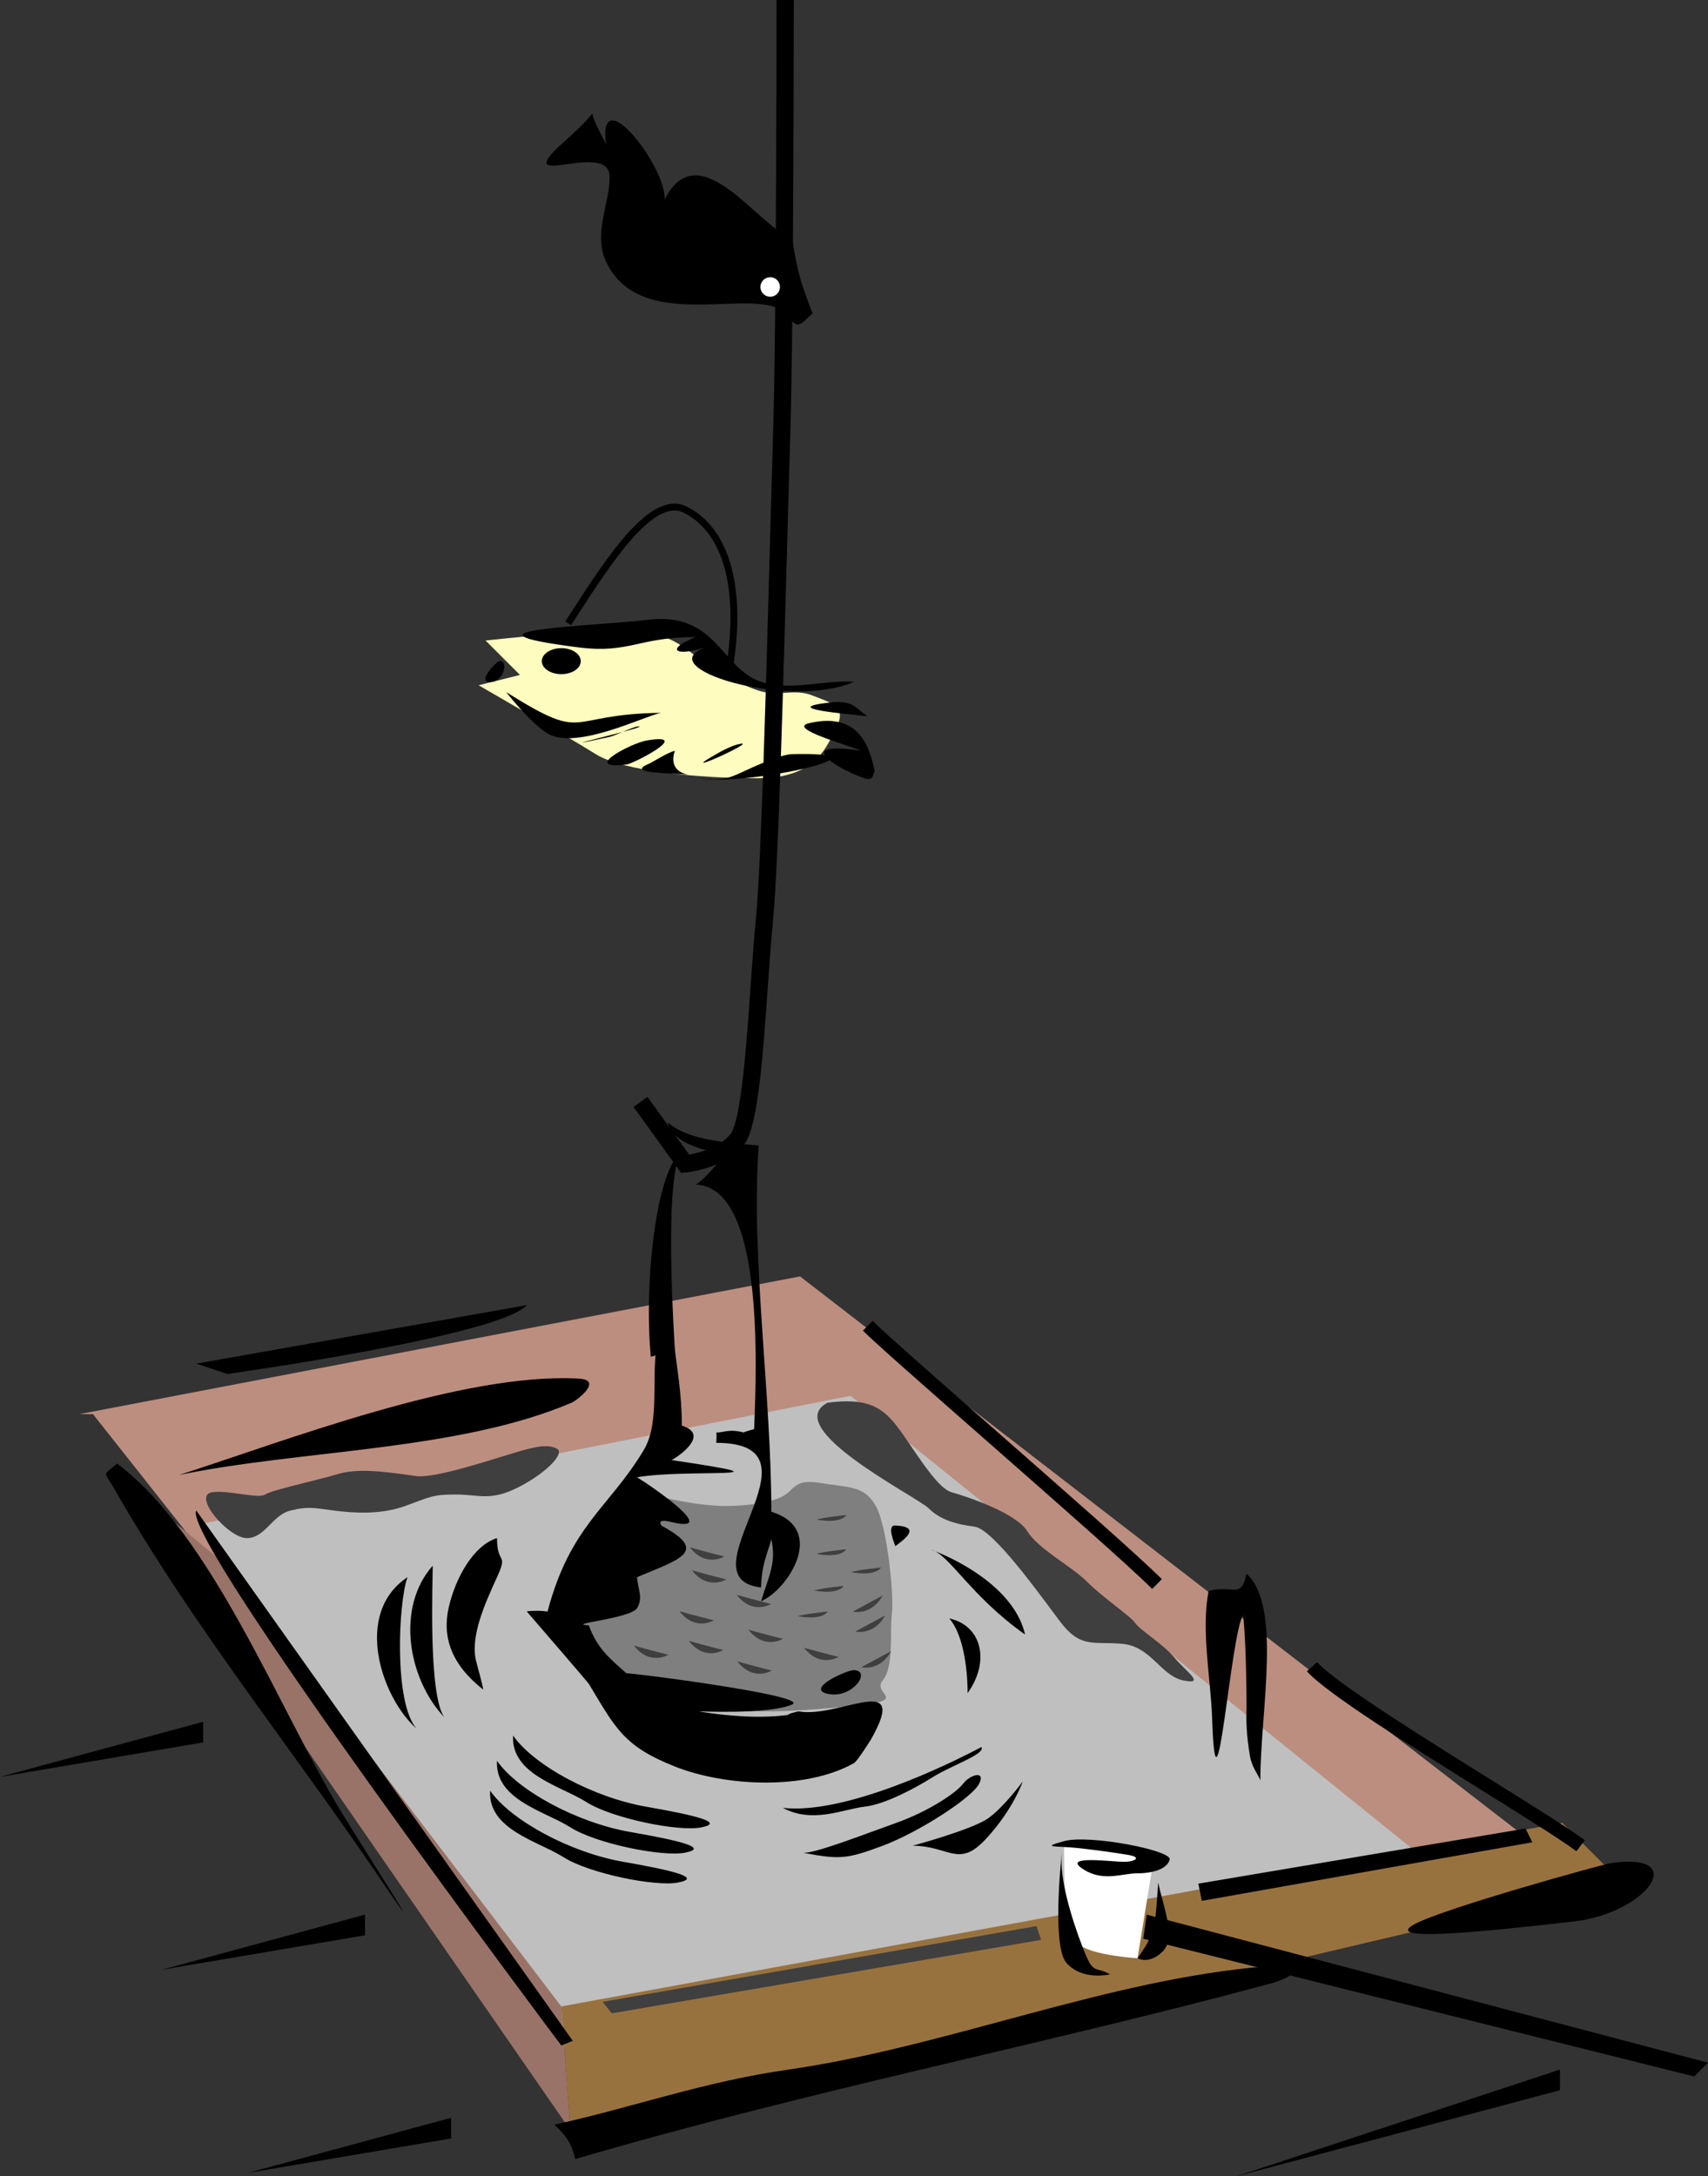 <svg xmlns="http://www.w3.org/2000/svg" width="248" height="316"><rect width="100%" height="100%" fill="#333333" stroke="none"/><path fill="#bc8e7f" d="m11.5 205.332 104.668-20L222.5 267.5l-141 23.832-68-86"/><path fill="#bfbfbf" d="M28.832 221.332 81.5 297l124.668-27.668-82.668-66.664-94.668 18.664"/><path fill="#997367" d="m16.832 214 15.336 12.668L81.5 291.332l1.332 18-66-95.332"/><path fill="#98723e" d="m81.5 291.332 1.332 18 152.668-36-8.664-8.664L81.5 291.332"/><path fill="#fff" d="M154.5 267.332c0 9.668.336 14 2.668 15.336 2.332 1.332 8 1.664 8 1.664L167.5 270l-13-2.668"/><path fill="#fffcbf" d="M70.5 93c9.5-1 15.5-1.5 20-1s5.5-.5 9.5 2.5 8.5 5.5 11 6 4.5-.5 7 .5 5 1.5 3.5 4.5-3 7.5-11.5 7.5-19.5-1-23.5-3.5-17-10-17-10l6-1.5-5-5"/><path d="m82.918 90.77.676-1.04c5.027-7.789 11.285-17.48 15.683-15.285 5.672 2.836 7.942 10.848 6.23 21.98l.985.15c1.785-11.587-.683-19.977-6.77-23.02-5.195-2.602-11.449 7.086-16.968 15.632l-.672 1.043.836.54"/><path d="M112.75 0c0 .477-.008 47.656-.5 62.96l-.445 15.638c-.547 19.941-1.297 47.257-2.047 54.777-.27 2.68-.5 5.969-.742 9.453-.59 8.43-1.399 19.98-2.977 21.871-2.133 2.563-6.621 3.055-6.664 3.059l1.137.512-6.5-9-2.024 1.46 6.5 9 .418.586.719-.074c.223-.02 5.54-.59 8.336-3.941 1.95-2.34 2.668-10.742 3.547-23.297.242-3.469.472-6.738.734-9.379.762-7.613 1.512-34.977 2.063-54.96l.445-15.626c.492-15.34.5-62.562.5-63.039h-2.5M81.5 97.887c1.563 0 2.828-.848 2.828-1.887 0-1.04-1.266-1.887-2.828-1.887-1.563 0-2.828.848-2.828 1.887 0 1.04 1.266 1.887 2.828 1.887"/><path fill="#7f7f7f" d="M95.832 217.332c4.336 1 7.336 1.336 9.668 1.336 2.336 0 6-.336 8-1.336s1.668-2.664 5.668-2c4 .668 6.332.336 8 3.336 1.668 3 2.668 13 2.332 15.664-.332 2.668.336 7.668-1.332 9.668-1.668 2 4.168 2.832-4 3.668-8.168.832-16 1.332-22.668 0C94.832 246.332 85.832 243 84.832 239c-1-4-1.332-19.332 11-21.668"/><path fill="#3f3f3f" d="M100.168 224.668c2.332.664 5 1.332 5 1.332s-2.668 1.668-5-1.332m.292 3.332c2.333.668 5 1.332 5 1.332s-2.667 1.668-5-1.332m6.5 3.563c2.333.667 5 1.332 5 1.332s-2.667 1.667-5-1.333m-8.315 2.376c2.335.667 5 1.332 5 1.332s-2.665 1.667-5-1.333m10.023 2.688c2.332.668 5 1.332 5 1.332s-2.668 1.668-5-1.332m-8.648 1.625c2.335.668 5 1.332 5 1.332s-2.665 1.668-5-1.332m-7.977.688c2.332.667 5 1.332 5 1.332s-2.668 1.667-5-1.333m15.02 2.293c2.332.665 5 1.333 5 1.333s-2.668 1.667-5-1.333m9.687-1.98c2.336.668 5 1.332 5 1.332s-2.664 1.668-5-1.332m-.914-4.582c1-.336 4.332-.668 4.332-.668s-.668 1.332-4.332.668m2.352-3.73c1-.333 4.332-.668 4.332-.668s-.665 1.335-4.332.667m.355-5.312c1-.332 4.332-.668 4.332-.668s-.668 1.336-4.332.668m.02-4.98c1-.333 4.332-.665 4.332-.665s-.665 1.333-4.332.665m5.023 7.625c1-.333 4.332-.665 4.332-.665s-.668 1.333-4.332.665m4.582 3.398L123.836 234s2.664.668 4.332-2.332m.352 2.895-4.333 2.332s2.668.667 4.333-2.333m.875 5.188-4.333 2.332s2.668.668 4.333-2.332"/><path d="M86 16.5c.266 1.39 1.656 3.578 2 4.5-1.281-9.703 8.828 3.281 8.5 8 5.047-10.125 14.078 4.625 18.5 5.5.703 4.797 1.484 7.25 3 11-1.438 1.156-2.031 2.688-3.5.5-3.531-5.281-21.203 3.188-26.5-8-1.953-4.11.672-8.797.5-12.5-.25-5.234-15.047 2.61-6.5-5 1.422-1.281 2.781-2.516 4-4M94 90c10.094-1.234 10.563 6.969 16.5 9 4.14 1.406 9.11-.313 13.5 0-9.547 4.172-29.938-2.14-21.5-5-4.781 1.438-5.766.203-1.5-1.5-8.344 0-9.578 2.438-17 1.5-20.016-2.547 2.297-3.078 10-4m-21.5 6c1.313-.219.797 2.703-1 3-2.594.39.516-2.938 1-3m1 4.5c12.031 7.5 8.25 3.188 22.5 3-2.313.406-12.328 5.5-16.5 3-2.484-1.5-6-6-6-6m47 1.5c3.61-.422 3.781 1.016 5.5 2-3.453-.39-13-1.14-5.5-2m-3 3c6.875-1.594 8.703 2.875 9.5 7-.297.11.016 1.531-1.5 1-4.422-1.547-10.313-5.469-.5-4-1.406-.688-10.875-3.234-7.5-4m-25 .5c3.281-.328-15.953 4.094-4 1.5.797-.188 3.453-1.453 4-1.5m1.5 2c6.672-1.094-1.984 3.36-3 3.5-6.813.86.594-3.125 3-3.5m13.5.5c2.578-.484-10 5.172-3.5 1.5.875-.516 2.406-1.313 3.5-1.5m-9.5 1s-1.266 2.89 2 3.5c-2.063-.281-9.14-.125-6-1.5 1.094-.5 2.703-1.625 4-2"/><path d="M115 109.5c16.344-.39-7.125 4.797-13.5 3.5 3.375.36 4.188.078 6.5-1 1.438-.688 5.422-2.469 7-2.5M97 163c3 2.594 8.293 2.848 13.168 3.332C108.996 182.52 112 202.453 112 219.5c8.219 2.563 2.297 11.422-1.5 13 1.188-3.797 2.234-5.61 1.5-9-.734 2.578-1.375 3.61-1.5 7-11.766-1.344 10.328-21-6.5-21 0-.14.094-1.422 0-1.5 1.156.016 1.797-.578 4 0-.234-.016 1.516-.5 1.5-.5.375-9.61 1.406-35.172-8.5-35.5 1.047-.422 3.5-3.5 3.5-3.5-.516-.344-1.547-1.39-2-1.5-5.438-1.39-5.5-4-5.5-4"/><path d="M95.5 194.5c.64.297 2.5 1.5 2.5 1.5.313 2.86 1 6.36 1 11 4.328 1.344-.875 4.734-1.5 5 19.672 2.906 2.125 1.234-5 2.5 2.281 1.39 12.219 8.25 5 6.5-2.375-.578-1.422.484-1.5.5 7.11 3.797 2.594 4.922-3.5 7.5.094 1.703.938 2.969 0 4.5-.969 1.547-10.64 2.297-7 2.5 1.203 3.375 3.11 4.875 5.5 7-2.484-.516 27.094 3.172 24 4.5-3.516 1.5-13.844.938-13.5 1 3.953.656 8.813 1.063 13 .5-.39-.078 1.36-.531 1.5-.5 5.875 1 16.125-5.953 10.5 4-.25.422-2.016 3.219-2.5 3.5-7.078 3.984-18.688 3.39-26 .5-7.453-2.953-8.61-5.547-12.5-12-.172-.281-9-10.5-9-10.5-.25-.063 1.953-.219 3 0 3.328-12.578 8.984-15.078 14-23.5 2.453-4.14.922-10.86 2-16M84 200.168c3.672.187-.219 3.156-1 3.5-16.453 7.031-39.344 6.828-57 10.5 15.11-4.828 41.047-14.922 58-14M17 212.5c13.844 10.453 23.375 35.422 32.5 50.5 3.094 5.125 14.656 23.016 5.5 9.5-12.656-18.672-27.281-36.766-38.5-56.5-1.406-2.453-1.672-1.61.5-3.5m113 9c4 .188 1.11 2.156 0 3-.016-.172-1.36-3.078 0-3m51 7c5.172 4.672 2 19.969 2 30-.328-.89-1.203-1.813-1.5-3.5-.5-2.813-.578-5.156-.5-7 0 0 0-9.016-.5-13.5-1.844 2.781-3.922 32.828-4.5 15-.188-5.625-1.64-12.953-.5-18.5 3.578-.938 4.703 1.266 5.5-2.5"/><path d="M124 242.5c2.547.094-.11 4-3.5 3.5-4.016-.61 2.484-3.547 3.5-3.5m81.5 36.832c4.465-2.34 27.313-8.672 28.5-8.832 11.531-1.578 5.078 7.293-5.5 8.5-13.992 1.594-28.063 2.988-23 .332M184 285.5c5.734-.469 4.469 1.406.5 2.5-32 8.672-66.984 15.516-101 25.5-.438-2.094-1.125-3.219-3-5 11.766-2.61 21.625-6.234 34-8 23.156-3.344 46.375-13.156 69.5-15"/><path fill="#fff" d="M111.836 43.082c.777 0 1.41-.633 1.41-1.414a1.413 1.413 0 1 0-2.828 0c0 .781.633 1.414 1.418 1.414"/><path d="m94.5 197 3.5-1s-1.832-26.332 1.168-29c-4 2.668-5.668 19.668-4.668 30m-66 22.332 54.668 77L81.5 297s-55.332-73.668-53-77.668"/><path fill="#3f3f3f" d="M30.832 216.668c-3.043.434 2.336 6.664 5 6.664 2.668 0 3.668-3.332 6.336-4 2.664-.664 3.664-.332 6.332 0 2.668.336 6.668.668 10.332-.664 3.668-1.336 4-1.668 7.336-1.668 3.332 0 5 1 9-1s7-5 5.664-5.668c-1.332-.664-3-.332-6.332.668s-11.332 3.668-14 3.332C57.832 214 52.5 213 49.168 214c-3.336 1-9.668 2.332-10.668 3-1 .668-5.332-.668-7.668-.332m89.336-13c5.332-.668 7.668.332 10 3.332s5.668 9 8 9.668c2.332.664 9.332 3 11 5.664 1.668 2.668 6.332 5 8.668 7.336 2.332 2.332 6.332 5 7 6 .664 1 4 3 5.664 5 1.668 2 4.668 4 1.336 3.332-3.336-.668-4.668-5-9-5.332-4.336-.336-6 .664-9-3.336S144.168 222 141.5 221.668c-2.664-.336-5-1-6.664-2.668-1.668-1.668-21.668-11.668-14.668-15.332m-32.668 87 63-11 .668 2-62.336 10.664-1.332-1.664"/><path d="M72.168 223.332c0 4 1.664 2 0 5.668-1.668 3.668-4 8.668-3 12.332 1 3.668 1 4 1 4-4.668-3.664-6-7.664-5-12 1-4.332 3.664-9 7-10m-9.336 4c0 2.336-.664 18.668 1.668 22-5.332-5.664-7-16-1.668-22"/><path d="M59.168 229c-1.336 3.668-2 18.332 1.332 22-5-4.332-9.332-16.668-1.332-22M74.5 252c3 4.332 11.668 9 19.332 10.332 7.668 1.336 11.336 2.336 8.004 3C98.5 266 88.832 264 85.168 261.668c-3.668-2.336-11-4-10.668-9.668m-2.332 3.668c3 4.332 11.664 9 19.332 10.332 7.668 1.332 11.336 2.332 8 3-3.332.668-13-1.332-16.668-3.668-3.664-2.332-11-4-10.664-9.664m-1 4.332c3 4.332 11.664 9 19.332 10.332 7.668 1.336 11.336 2.336 8 3-3.332.668-13-1.332-16.668-3.664-3.664-2.336-11-4-10.664-9.668m42.5 2.5c9 1 23.832-6.168 28.832-8.832.668 1-4.332 2.664-7 4.332-2.664 1.668-7 4-10 4.332-3 .336-7.5 2.5-11.832.168m2.832 6.5c5.336 1 6.336 1 11.668-1 5.332-2 13-7 14-9s-1.332-1.332-2.332 0c-1 1.332-5 4-9.668 5.668-4.668 1.664-12.332 4.664-13.668 4.332m16-1c5.336 0 6.668 3.332 10.668-1 4-4.332 5.332-8.332 5.332-8.332s-2.664 3.664-5 5.332c-2.332 1.668-11 4-11 4m8-22.168c0-2.332-.332-8.164-2.664-10.832 4.664 1 6 6.168 2.664 10.832M135.168 225c5.332 2 12.332 6.332 13.668 12.332-8-5.664-11-11.664-13.668-12.332m19 44.332c.25-2.523-1.668 13 .668 15.668 2.332 2.668 6.332 1.668 6.332 1.668-2.332-1.336-2.332.332-4-4-1.668-4.336-3.332-10-3-13.336m14 4c.668 3.336 2.668 8 .668 10s-3.668 1-3.668 1c1.668-2.332 2-3.332 2.332-4.332.336-1 .668-6.668.668-6.668"/><path d="M157.168 271.332c2.984 1.992 5.668.668 8 .668s4.332-.668 4.668-2c.332-1.332-11.668-3.668-15.336-2.668-3.664 1-1 .668 2 1 3 .336 5.336.668 7.336 1 2 .336 1 1-.668 1-1.668 0-9-1-6 1M174 273.5l.5 2.5 48-8.5-1-2-47.5 8m-7.5 4.5 81.5 21.5-2 2-80-20 .5-3.5m63.602-10.8c-2.254-1.688-7.52-4.977-13.614-8.778-10.027-6.258-22.504-14.047-25.246-17.09l-1.484 1.336c2.93 3.258 15.012 10.797 25.672 17.45 6.054 3.78 11.285 7.042 13.468 8.683l1.204-1.602m-61.395-37.906c-3.324-3.324-14.621-13.242-24.586-21.992-8.043-7.063-15.64-13.735-17.414-15.508l-1.414 1.414c1.82 1.82 9.09 8.203 17.508 15.594 9.941 8.73 21.21 18.625 24.492 21.906l1.414-1.414M65.5 307.5v3l-29.5 5zM53 278v3l-29.5 5zm-23.5-28v3L0 258Zm197 50.5v3l-47 12.5zm-150-111-48 8.5 4.5 1.5s39.5-5.5 43.5-10"/></svg>
